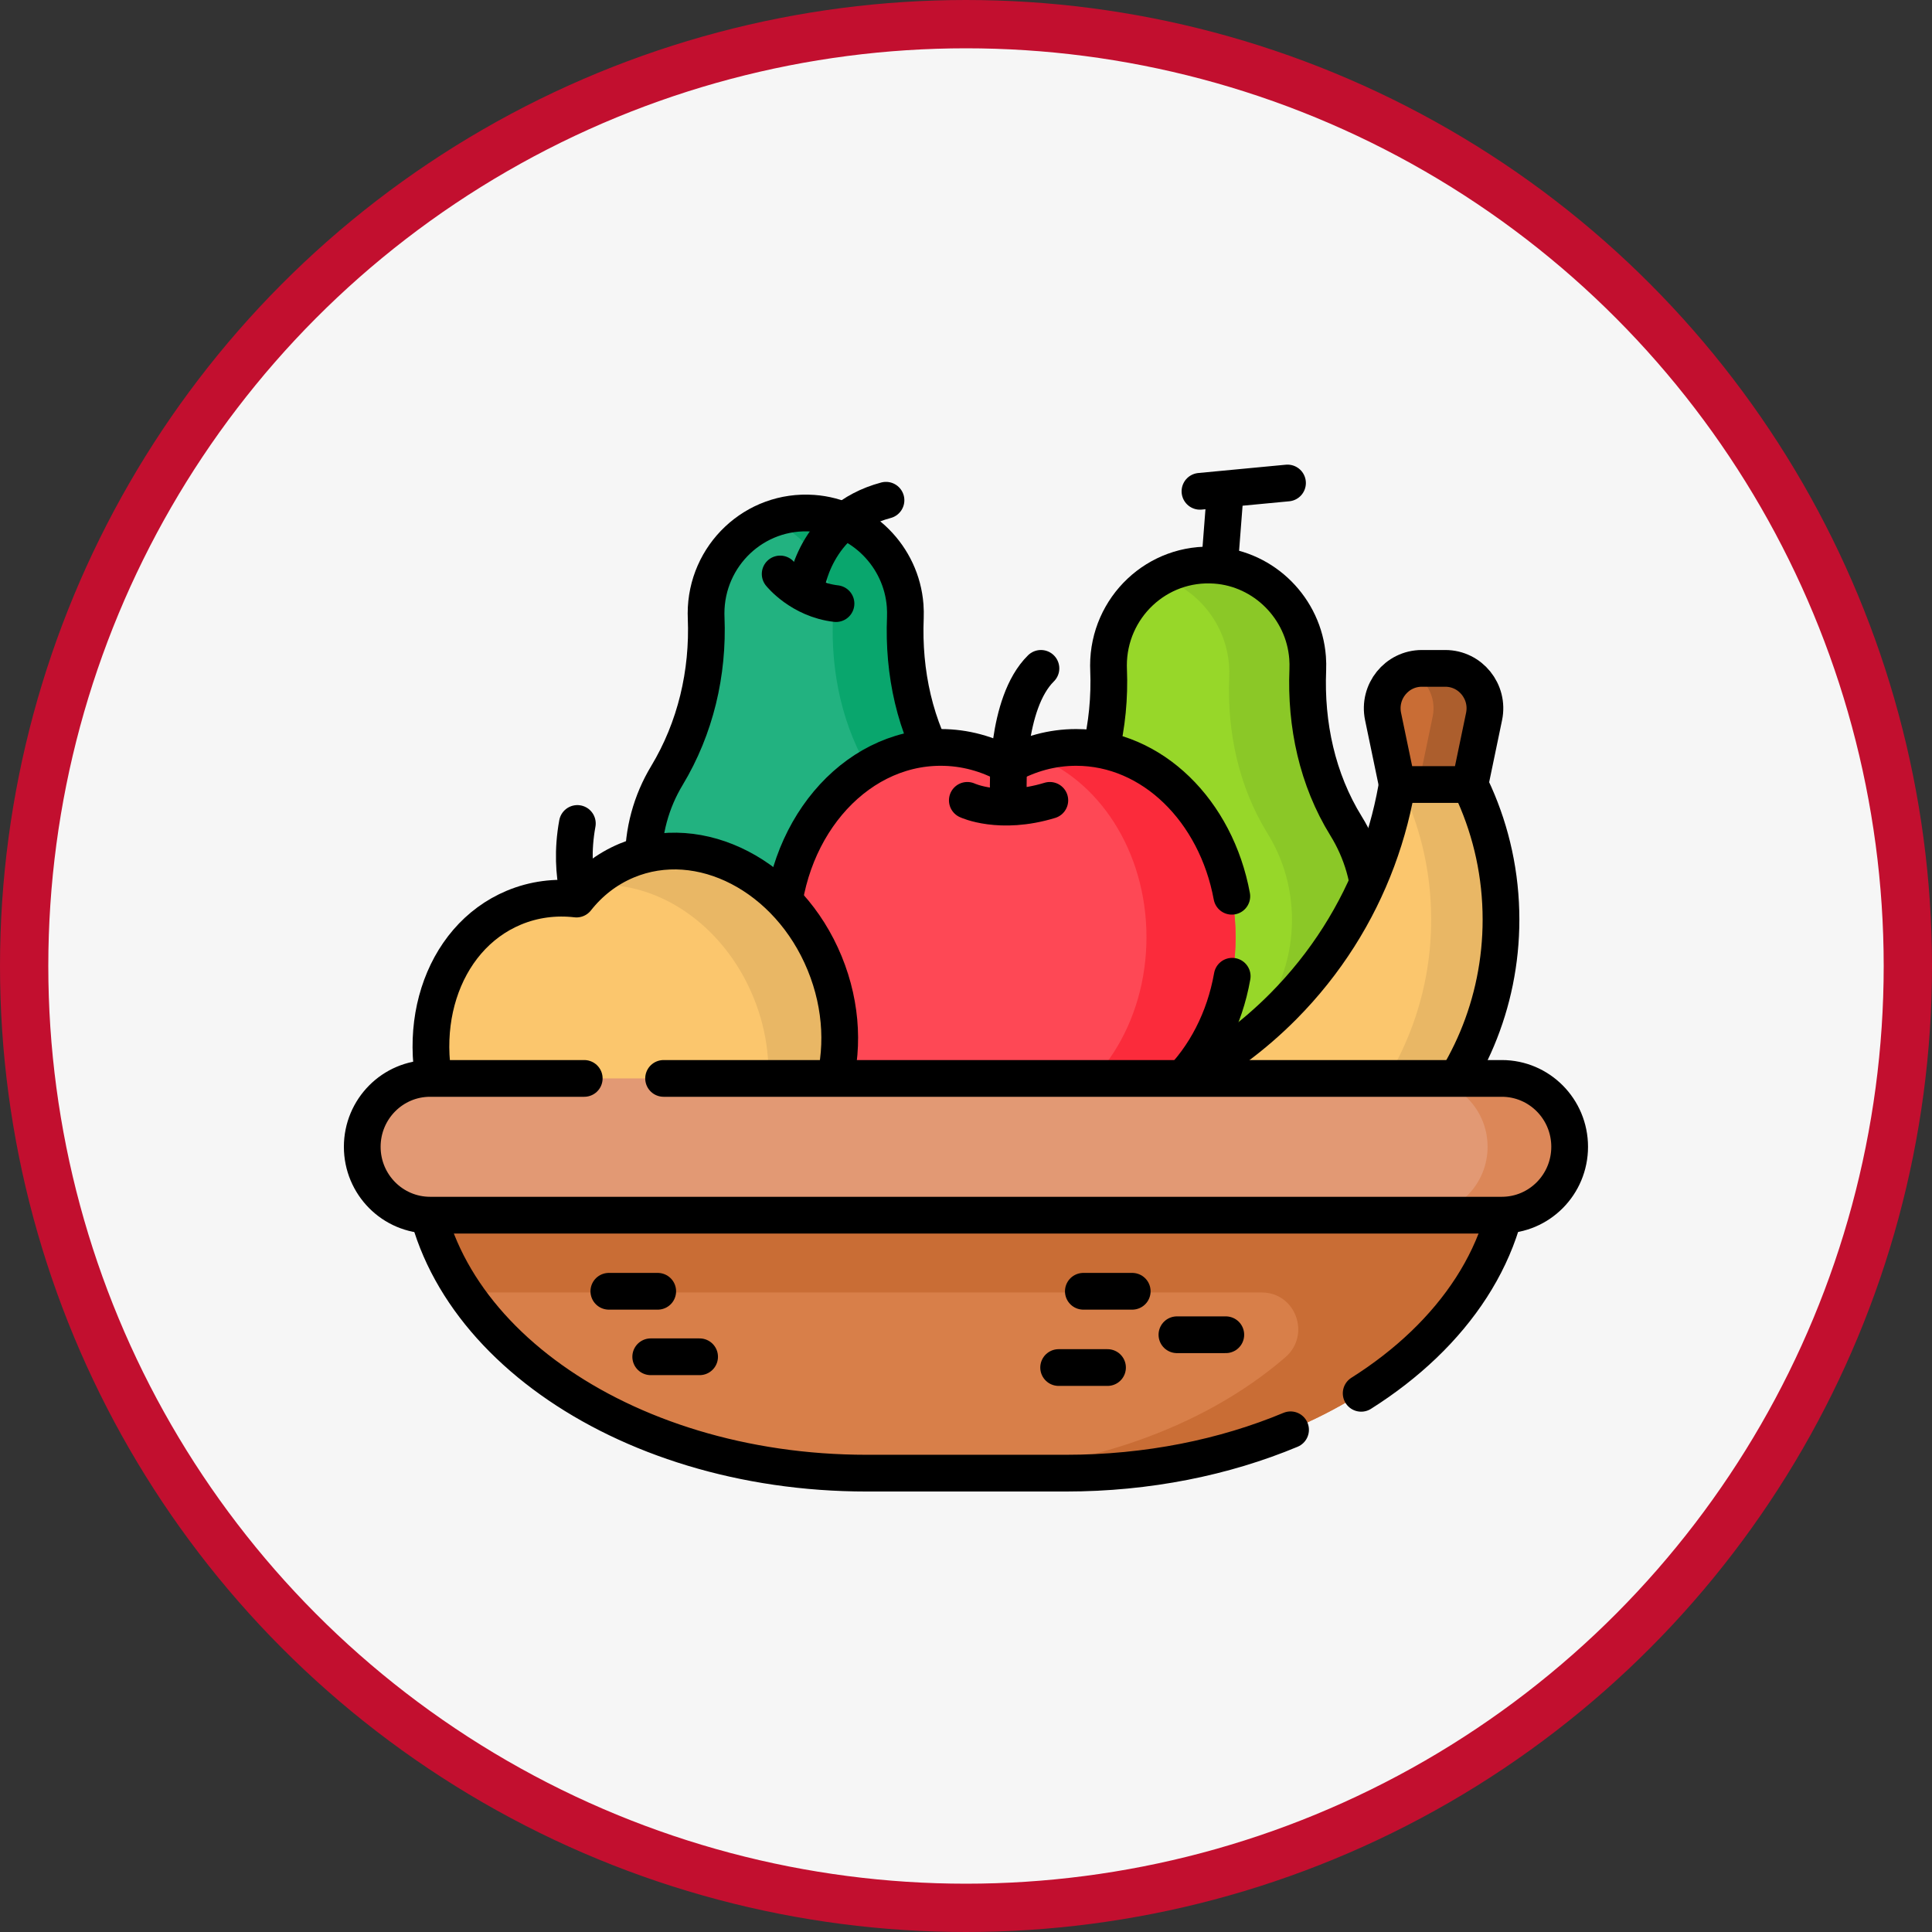 <svg width="80" height="80" viewBox="0 0 80 80" fill="none" xmlns="http://www.w3.org/2000/svg">
<rect x="0" y="0" width="80" height="80" fill="#333333" stroke="none"/>
<circle cx="40" cy="40" r="39" fill="#F6F6F6" stroke="#C20F2F" stroke-width="2"/>
<path d="M37.489 25.577C37.495 25.412 37.492 25.245 37.48 25.075C37.325 23.038 35.687 21.396 33.665 21.252C31.249 21.079 29.236 23.003 29.236 25.402C29.236 25.46 29.237 25.517 29.24 25.575C29.333 27.875 28.799 30.149 27.613 32.117C26.971 33.181 26.613 34.438 26.642 35.781C26.721 39.402 29.671 42.352 33.264 42.404C37.023 42.459 40.088 39.404 40.088 35.628C40.088 34.314 39.716 33.087 39.074 32.049C37.881 30.121 37.395 27.848 37.489 25.577Z" fill="#22B280"/>
<path d="M40.081 35.627C40.081 39.404 37.017 42.459 33.258 42.404C32.781 42.397 32.316 42.339 31.867 42.235C34.857 41.547 37.088 38.85 37.088 35.627C37.088 34.313 36.717 33.087 36.075 32.049C34.882 30.12 34.396 27.848 34.49 25.577C34.496 25.412 34.494 25.244 34.481 25.075C34.358 23.458 33.301 22.09 31.859 21.523C32.411 21.306 33.02 21.205 33.658 21.251C35.68 21.396 37.319 23.038 37.473 25.075C37.486 25.244 37.489 25.412 37.482 25.577C37.388 27.848 37.874 30.12 39.067 32.049C39.71 33.087 40.081 34.313 40.081 35.627Z" fill="#09A66D"/>
<path d="M37.489 25.577C37.495 25.412 37.492 25.245 37.48 25.075C37.325 23.038 35.687 21.396 33.665 21.252C31.249 21.079 29.236 23.003 29.236 25.402C29.236 25.46 29.237 25.517 29.24 25.575C29.333 27.875 28.799 30.149 27.613 32.117C26.971 33.181 26.613 34.438 26.642 35.781C26.721 39.402 29.671 42.352 33.264 42.404C37.023 42.459 40.088 39.404 40.088 35.628C40.088 34.314 39.716 33.087 39.074 32.049C37.881 30.121 37.395 27.848 37.489 25.577Z" stroke="black" stroke-width="1.521" stroke-miterlimit="10" stroke-linecap="round" stroke-linejoin="round"/>
<path d="M54.153 27.732C54.159 27.567 54.157 27.4 54.144 27.23C53.989 25.193 52.351 23.551 50.329 23.407C47.913 23.234 45.9 25.158 45.9 27.557C45.9 27.615 45.901 27.672 45.904 27.73C45.997 30.03 45.462 32.304 44.277 34.272C43.636 35.336 43.277 36.592 43.306 37.935C43.385 41.557 46.335 44.507 49.929 44.559C53.688 44.614 56.752 41.559 56.752 37.783C56.752 36.469 56.38 35.242 55.738 34.204C54.545 32.276 54.059 30.003 54.153 27.732Z" fill="#97D729"/>
<path d="M56.737 37.782C56.737 41.558 53.672 44.614 49.913 44.559C49.604 44.555 49.3 44.528 49.003 44.483C51.621 43.556 53.498 41.042 53.498 38.086C53.498 36.772 53.127 35.546 52.484 34.508C51.292 32.579 50.806 30.307 50.899 28.036C50.906 27.871 50.903 27.703 50.891 27.534C50.761 25.832 49.597 24.406 48.039 23.901C48.707 23.533 49.487 23.347 50.313 23.407C52.336 23.551 53.974 25.192 54.128 27.229C54.141 27.399 54.144 27.567 54.137 27.731C54.044 30.003 54.529 32.275 55.723 34.204C56.365 35.242 56.737 36.468 56.737 37.782Z" fill="#8BC827"/>
<path d="M54.153 27.732C54.159 27.567 54.157 27.4 54.144 27.23C53.989 25.193 52.351 23.551 50.329 23.407C47.913 23.234 45.9 25.158 45.9 27.557C45.9 27.615 45.901 27.672 45.904 27.73C45.997 30.03 45.462 32.304 44.277 34.272C43.636 35.336 43.277 36.592 43.306 37.935C43.385 41.557 46.335 44.507 49.929 44.559C53.688 44.614 56.752 41.559 56.752 37.783C56.752 36.469 56.38 35.242 55.738 34.204C54.545 32.276 54.059 30.003 54.153 27.732Z" stroke="black" stroke-width="1.521" stroke-miterlimit="10" stroke-linecap="round" stroke-linejoin="round"/>
<path d="M50.734 20.366L50.523 23.088" stroke="black" stroke-width="1.521" stroke-miterlimit="10" stroke-linecap="round" stroke-linejoin="round"/>
<path d="M44.561 30.949C43.558 30.949 42.608 31.216 41.757 31.692C40.906 31.216 39.956 30.949 38.954 30.949C35.307 30.949 32.352 34.467 32.352 38.807C32.352 43.147 35.307 46.665 38.954 46.665C39.956 46.665 40.906 46.398 41.757 45.922C42.608 46.398 43.558 46.665 44.561 46.665C48.207 46.665 51.163 43.147 51.163 38.807C51.163 34.467 48.207 30.949 44.561 30.949Z" fill="#FE4855"/>
<path d="M51.165 38.806C51.165 43.146 48.208 46.665 44.563 46.665C43.922 46.665 43.303 46.556 42.719 46.353C45.466 45.401 47.473 42.383 47.473 38.806C47.473 35.23 45.466 32.212 42.719 31.261C43.303 31.057 43.922 30.949 44.563 30.949C48.208 30.949 51.165 34.466 51.165 38.806Z" fill="#FB2B3B"/>
<path d="M51.007 37.112C50.356 33.587 47.718 30.949 44.561 30.949C43.558 30.949 42.608 31.216 41.757 31.692C40.906 31.216 39.956 30.949 38.954 30.949C35.307 30.949 32.352 34.467 32.352 38.807C32.352 43.147 35.307 46.665 38.954 46.665C39.956 46.665 40.906 46.398 41.757 45.922C42.608 46.398 43.558 46.665 44.561 46.665C47.741 46.665 50.396 43.988 51.023 40.424" stroke="black" stroke-width="1.521" stroke-miterlimit="10" stroke-linecap="round" stroke-linejoin="round"/>
<path d="M49.578 50.752C47.584 50.752 45.7 50.285 44.025 49.453C42.609 48.749 42.9 46.65 44.449 46.343C47.634 45.713 50.673 44.154 53.141 41.667C56.665 38.114 58.31 33.385 58.075 28.733C60.582 31.05 62.153 34.378 62.153 38.076C62.153 45.077 56.523 50.752 49.578 50.752Z" fill="#FBC66D"/>
<path d="M62.155 38.076C62.155 45.076 56.525 50.752 49.579 50.752C49.09 50.752 48.608 50.723 48.133 50.668C54.397 49.945 59.262 44.583 59.262 38.076C59.262 35.998 58.766 34.038 57.887 32.307C58.074 31.124 58.137 29.926 58.077 28.732C60.585 31.05 62.155 34.377 62.155 38.076Z" fill="#E9B765"/>
<path d="M49.578 50.752C47.584 50.752 45.7 50.285 44.025 49.453C42.609 48.749 42.9 46.65 44.449 46.343C47.634 45.713 50.673 44.154 53.141 41.667C56.665 38.114 58.31 33.385 58.075 28.733C60.582 31.05 62.153 34.378 62.153 38.076C62.153 45.077 56.523 50.752 49.578 50.752Z" stroke="black" stroke-width="1.521" stroke-miterlimit="10" stroke-linecap="round" stroke-linejoin="round"/>
<path d="M61.452 29.67L60.866 32.486H57.856L57.27 29.67C57.056 28.642 57.834 27.676 58.876 27.676H59.846C60.888 27.676 61.666 28.642 61.452 29.67Z" fill="#C96D35"/>
<path d="M61.452 29.669L60.865 32.486H58.739L59.325 29.669C59.496 28.844 59.028 28.058 58.297 27.78C58.476 27.713 58.67 27.676 58.875 27.676H59.845C60.887 27.676 61.665 28.642 61.452 29.669Z" fill="#AC5E2D"/>
<path d="M61.452 29.67L60.866 32.486H57.856L57.27 29.67C57.056 28.642 57.834 27.676 58.876 27.676H59.846C60.888 27.676 61.666 28.642 61.452 29.67Z" stroke="black" stroke-width="1.521" stroke-miterlimit="10" stroke-linecap="round" stroke-linejoin="round"/>
<path d="M25.953 35.633C25.117 35.982 24.417 36.535 23.871 37.228C22.998 37.128 22.115 37.235 21.279 37.584C18.24 38.853 16.982 42.814 18.468 46.431C19.954 50.049 23.623 51.952 26.662 50.684C27.498 50.334 28.198 49.781 28.744 49.088C29.617 49.189 30.5 49.081 31.336 48.732C34.375 47.463 35.633 43.502 34.147 39.885C32.661 36.268 28.992 34.364 25.953 35.633Z" fill="#FBC66D"/>
<path d="M31.347 48.733C30.898 48.919 30.436 49.037 29.969 49.091C31.814 47.314 32.388 44.19 31.195 41.287C29.93 38.205 27.079 36.367 24.383 36.676C24.835 36.239 25.365 35.884 25.964 35.634C29.003 34.364 32.672 36.269 34.159 39.886C35.645 43.503 34.386 47.463 31.347 48.733Z" fill="#E9B765"/>
<path d="M25.953 35.633C25.117 35.982 24.417 36.535 23.871 37.228C22.998 37.128 22.115 37.235 21.279 37.584C18.24 38.853 16.982 42.814 18.468 46.431C19.954 50.049 23.623 51.952 26.662 50.684C27.498 50.334 28.198 49.781 28.744 49.088C29.617 49.189 30.5 49.081 31.336 48.732C34.375 47.463 35.633 43.502 34.147 39.885C32.661 36.268 28.992 34.364 25.953 35.633Z" stroke="black" stroke-width="1.521" stroke-miterlimit="10" stroke-linecap="round" stroke-linejoin="round"/>
<path d="M62.612 47.797C62.612 55.088 54.338 61 44.132 61H35.887C25.68 61 17.406 55.088 17.406 47.797H62.612Z" fill="#D87F49"/>
<path d="M17.406 47.797C17.406 49.847 18.063 51.787 19.23 53.519H52.249C53.653 53.519 54.291 55.278 53.225 56.2C49.835 59.132 44.708 61 38.97 61H44.132C54.338 61 62.612 55.088 62.612 47.797L17.406 47.797Z" fill="#C96D35"/>
<path d="M56.363 57.694C60.195 55.274 62.612 51.737 62.612 47.797H17.406C17.406 55.088 25.68 61 35.887 61H44.132C47.526 61 50.705 60.346 53.439 59.205" stroke="black" stroke-width="1.521" stroke-miterlimit="10" stroke-linecap="round" stroke-linejoin="round"/>
<path d="M62.187 50.317H17.809C16.258 50.317 15 49.05 15 47.486C15 45.922 16.258 44.655 17.809 44.655H62.187C63.739 44.655 64.996 45.922 64.996 47.486C64.996 49.05 63.739 50.317 62.187 50.317Z" fill="#E29974"/>
<path d="M64.997 47.486C64.997 48.267 64.683 48.975 64.174 49.487C63.666 49.999 62.964 50.317 62.188 50.317H58.789C59.565 50.317 60.267 49.999 60.775 49.487C61.283 48.975 61.598 48.267 61.598 47.486C61.598 45.922 60.34 44.655 58.789 44.655H62.188C63.739 44.655 64.997 45.922 64.997 47.486Z" fill="#DC8758"/>
<path d="M24.192 44.655H17.809C16.258 44.655 15 45.922 15 47.486C15 49.05 16.258 50.317 17.809 50.317H62.187C63.739 50.317 64.996 49.05 64.996 47.486C64.996 45.922 63.739 44.655 62.187 44.655H27.478" stroke="black" stroke-width="1.521" stroke-miterlimit="10" stroke-linecap="round" stroke-linejoin="round"/>
<path d="M25.211 53.469H27.235" stroke="black" stroke-width="1.521" stroke-miterlimit="10" stroke-linecap="round" stroke-linejoin="round"/>
<path d="M26.945 56.181H28.969" stroke="black" stroke-width="1.521" stroke-miterlimit="10" stroke-linecap="round" stroke-linejoin="round"/>
<path d="M44.859 53.469H46.883" stroke="black" stroke-width="1.521" stroke-miterlimit="10" stroke-linecap="round" stroke-linejoin="round"/>
<path d="M48.734 55.269H50.758" stroke="black" stroke-width="1.521" stroke-miterlimit="10" stroke-linecap="round" stroke-linejoin="round"/>
<path d="M43.836 56.627H45.86" stroke="black" stroke-width="1.521" stroke-miterlimit="10" stroke-linecap="round" stroke-linejoin="round"/>
<path d="M49.688 20.344L53.313 20" stroke="black" stroke-width="1.521" stroke-miterlimit="10" stroke-linecap="round" stroke-linejoin="round"/>
<path d="M41.752 32.659C41.752 32.659 41.629 29.127 43.103 27.676" stroke="black" stroke-width="1.521" stroke-miterlimit="10" stroke-linecap="round" stroke-linejoin="round"/>
<path d="M23.923 36.88C23.778 36.173 23.701 35.219 23.907 34.098" stroke="black" stroke-width="1.521" stroke-miterlimit="10" stroke-linecap="round" stroke-linejoin="round"/>
<path d="M40.055 33.141C40.055 33.141 41.395 33.773 43.471 33.141" stroke="black" stroke-width="1.521" stroke-miterlimit="10" stroke-linecap="round" stroke-linejoin="round"/>
<path d="M32.305 23.767C32.305 23.767 33.145 24.823 34.617 24.994" stroke="black" stroke-width="1.521" stroke-miterlimit="10" stroke-linecap="round" stroke-linejoin="round"/>
<path d="M33.367 24.38C33.367 24.38 33.685 21.514 36.687 20.714" stroke="black" stroke-width="1.521" stroke-miterlimit="10" stroke-linecap="round" stroke-linejoin="round"/>
</svg>
